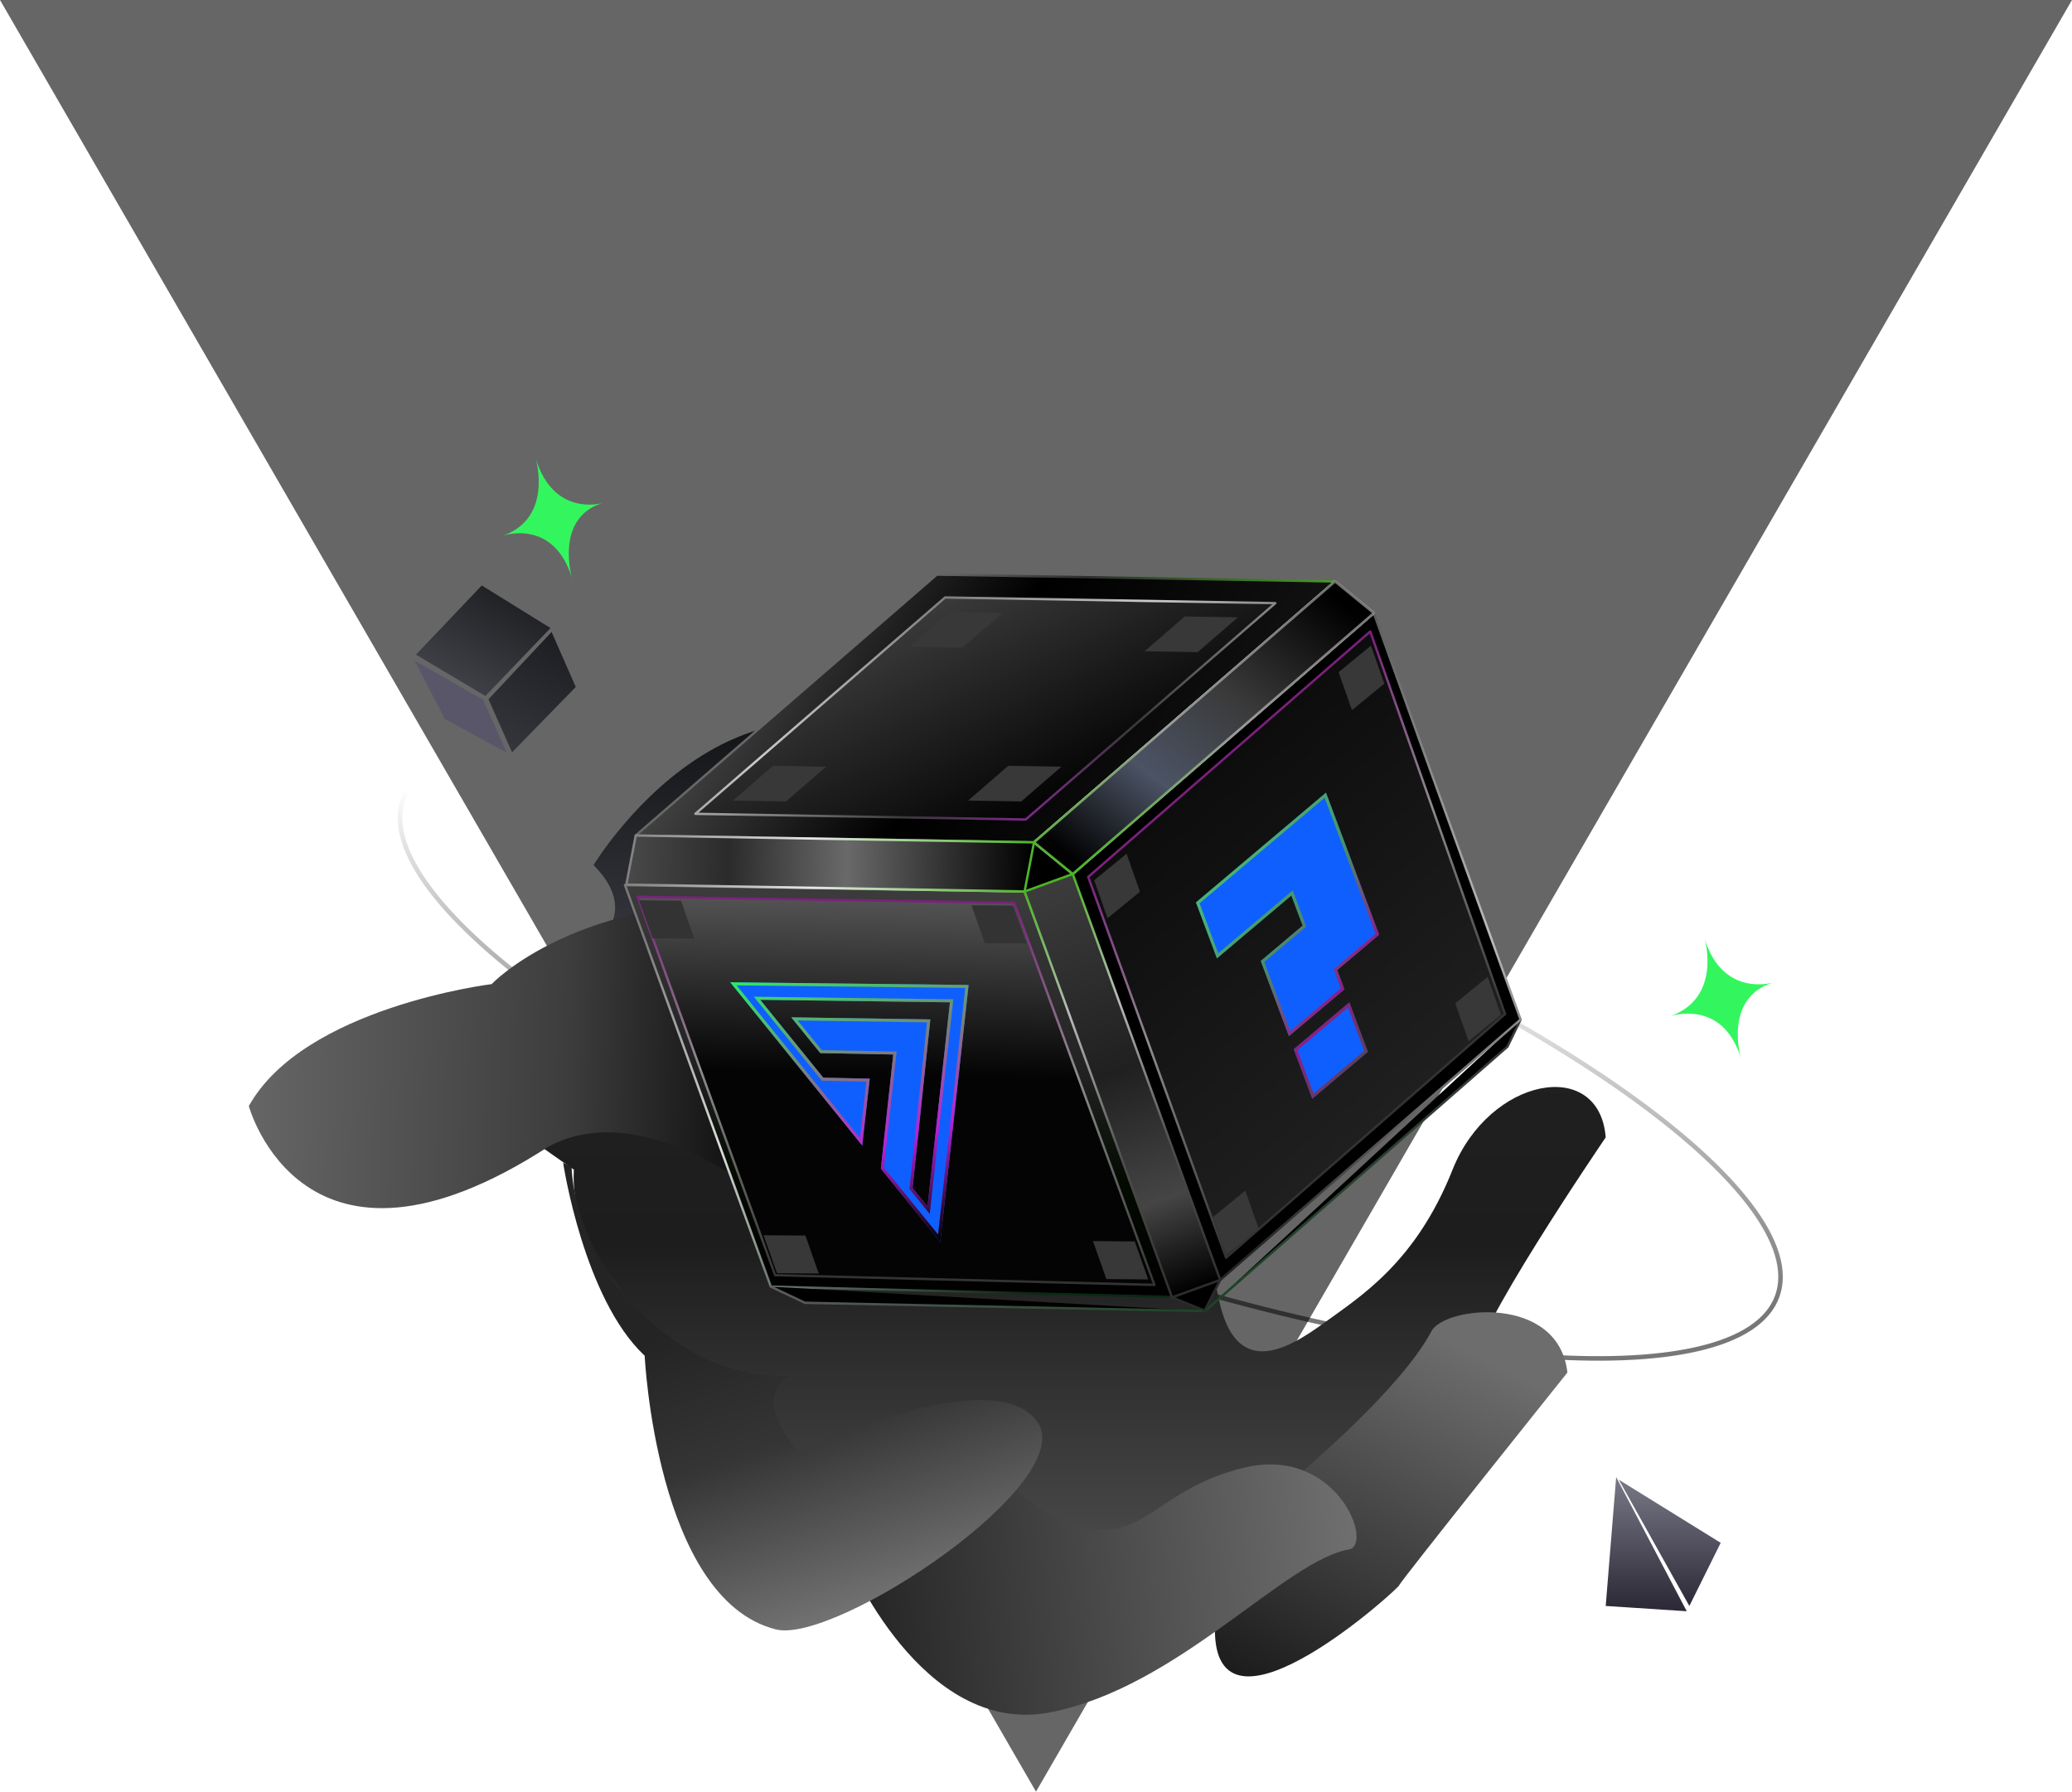 <svg width="458" height="396" viewBox="0 0 458 396" fill="none" xmlns="http://www.w3.org/2000/svg">
<path d="M255.986 190.131C298.017 205.356 334.356 223.815 359.131 241.339C371.521 250.103 380.995 258.616 386.845 266.356C392.711 274.116 394.847 280.977 392.844 286.506C390.841 292.036 384.806 295.937 375.331 298.139C365.882 300.336 353.153 300.807 338.024 299.602C307.774 297.193 268.044 288.095 226.014 272.869C183.983 257.643 147.644 239.185 122.869 221.661C110.479 212.897 101.005 204.383 95.154 196.644C89.289 188.884 87.153 182.023 89.156 176.494C91.159 170.964 97.193 167.063 106.668 164.86C116.118 162.663 128.847 162.193 143.975 163.397C174.225 165.806 213.955 174.905 255.986 190.131Z" stroke="url(#paint0_linear_13_169)"/>
<path d="M229 396L4.67904e-06 1.48269e-05L458 -2.52128e-05L229 396Z" fill="black" fill-opacity="0.6"/>
<path fill-rule="evenodd" clip-rule="evenodd" d="M127.017 211.789C127.017 211.789 143.993 204.078 131.202 191.21C131.202 191.21 169.342 127.775 220.636 180.514C220.636 180.514 220.853 216.202 239.703 231.4L182.466 234.965L141.327 227.834L127.017 211.789Z" fill="url(#paint1_linear_13_169)"/>
<path d="M107.974 154.567L121.927 139.686L127.265 151.835L113.188 166.279L107.974 154.567Z" fill="url(#paint2_linear_13_169)"/>
<path d="M106.821 154.689L91.604 145.993L98.339 158.906L112.035 166.4L106.821 154.689Z" fill="#595669"/>
<path d="M121.677 138.818L106.491 129.402L91.947 144.698L107.289 153.83L121.677 138.818Z" fill="url(#paint3_linear_13_169)"/>
<path fill-rule="evenodd" clip-rule="evenodd" d="M118.4 101.279C118.4 101.279 122.394 114.454 111.145 118.408C111.145 118.408 122.394 114.454 126.439 127.795C126.439 127.795 122.489 114.425 133.21 111.175C133.21 111.175 122.394 114.454 118.4 101.279Z" fill="#33F65E"/>
<path fill-rule="evenodd" clip-rule="evenodd" d="M376.768 207.385C376.768 207.385 380.762 220.56 369.145 224.625C369.145 224.625 380.762 220.56 384.807 233.901C384.807 233.901 380.86 220.53 391.927 217.175C391.927 217.175 380.762 220.56 376.768 207.385Z" fill="#33F65E"/>
<path fill-rule="evenodd" clip-rule="evenodd" d="M60.931 246.036C60.931 246.036 70.945 228.554 108.149 223.706C108.149 223.706 142.057 185.377 192.785 204.944C208.715 214.857 205.422 217.627 221.295 217.449C230.293 216.363 262.241 251.11 269.404 287.118C273.129 304.809 284.328 298.464 292.567 292.477C300.807 286.491 312.946 279.003 321.076 258.536C329.207 238.069 353.52 233.517 354.931 251.39C354.931 251.39 323.942 296.808 326.422 301.409L290.786 331.778L271.186 349.642L244.458 358.574L224.858 360.36L183.876 331.778L169.622 322.846C169.622 322.846 144.874 297.242 132.203 278.186C125.858 268.645 126.858 258.536 126.858 258.536L117.949 252.288C117.949 252.288 79.037 285.535 60.931 246.036Z" fill="url(#paint4_linear_13_169)"/>
<path fill-rule="evenodd" clip-rule="evenodd" d="M288.038 325.074C288.038 325.074 309.618 306.978 316.363 294.33C319.056 288.703 344.522 285.938 346.459 303.372C346.459 303.372 309.328 349.757 309.282 350.393C309.236 351.03 269.63 387.01 268.564 361.244C267.498 335.479 282.727 328.691 282.727 328.691L288.038 325.074Z" fill="url(#paint5_linear_13_169)"/>
<path fill-rule="evenodd" clip-rule="evenodd" d="M55 244.468C55 244.468 66.924 288.581 121.202 253.453C140.204 243.201 163.818 260.518 171.301 266.031C178.784 271.544 211.271 278.782 214.243 253.453C217.215 228.123 215.009 201.721 171.301 199.545C127.593 197.369 108.677 217.514 108.677 217.514C108.677 217.514 67.16 222.607 55 244.468Z" fill="url(#paint6_linear_13_169)"/>
<path fill-rule="evenodd" clip-rule="evenodd" d="M187.272 344.208C187.272 344.208 203.656 383.966 232.107 378.481C260.558 372.995 284.229 344.608 298.463 342.404C303.427 340.531 295.036 319.686 275.149 324.365C255.262 329.044 252.817 341.944 237.487 336.992C222.157 332.041 217.76 318.954 217.76 318.954L208.793 317.15L205.206 318.954L185.479 333.384L187.272 344.208Z" fill="url(#paint7_linear_13_169)"/>
<path fill-rule="evenodd" clip-rule="evenodd" d="M171.344 360.1C145.047 353.27 142.502 299.659 142.502 299.659C128.955 286.977 124.476 256.994 124.476 256.994L126.334 257.911C127.473 280.486 149.034 304.219 172.607 304.091C173.06 304.089 173.492 304.019 173.939 304C173.73 304.348 173.478 304.683 173.146 304.992C166.801 310.917 176.752 320.991 176.752 320.991C176.752 320.991 218.361 300.708 229.028 313.88C239.694 327.053 184.332 363.798 171.344 360.1Z" fill="url(#paint8_linear_13_169)"/>
<path fill-rule="evenodd" clip-rule="evenodd" d="M373.417 354.961L357.82 327.051L380.349 341.006L373.417 354.961ZM354.931 354.961L357.242 326.47L372.839 356.124L354.931 354.961Z" fill="url(#paint9_linear_13_169)"/>
<g clip-path="url(#clip0_13_169)">
<path d="M266.299 289.827L333.214 231.335L336.114 225.344" fill="black"/>
<path d="M266.299 289.827L333.214 231.335L336.114 225.344" stroke="url(#paint10_linear_13_169)" stroke-width="0.519" stroke-linecap="round" stroke-linejoin="round"/>
<path d="M234.652 169.926L231.657 161.677L303.664 135.507L316.548 171.316L336.115 225.343L275.817 277.6L269.716 282.907L172.792 223.532L234.652 169.926Z" fill="black" stroke="url(#paint11_linear_13_169)" stroke-width="0.519" stroke-linecap="round" stroke-linejoin="round"/>
<path d="M170.386 284.386L259.362 286.664L226.482 197.034L138.147 195.625L170.386 284.386Z" fill="url(#paint12_linear_13_169)" stroke="url(#paint13_linear_13_169)" stroke-width="0.519" stroke-linecap="round" stroke-linejoin="round"/>
<path d="M171.337 281.848L255.176 283.994L224.195 199.538L140.959 198.211L171.337 281.848Z" fill="url(#paint14_linear_13_169)" stroke="url(#paint15_linear_13_169)" stroke-width="0.519" stroke-linecap="round" stroke-linejoin="round"/>
<path d="M332.679 224.128L271.015 277.977L240.54 193.819L302.882 139.573L332.679 224.128Z" fill="url(#paint16_linear_13_169)" stroke="url(#paint17_linear_13_169)" stroke-width="0.519" stroke-linecap="round" stroke-linejoin="round"/>
<path d="M228.563 186.182L295.101 128.517L207.068 127.004L140.523 184.669L228.563 186.182Z" fill="url(#paint18_linear_13_169)" stroke="url(#paint19_linear_13_169)" stroke-width="0.519" stroke-linecap="round" stroke-linejoin="round"/>
<path d="M226.727 181.131L281.906 133.31L208.902 132.055L153.717 179.876L226.727 181.131Z" fill="url(#paint20_linear_13_169)" stroke="url(#paint21_linear_13_169)" stroke-width="0.519" stroke-linecap="round" stroke-linejoin="round"/>
<path d="M173.739 177.142L182.612 169.453L170.873 169.251L162 176.941L173.739 177.142Z" fill="#383838"/>
<path d="M264.739 144.142L273.612 136.453L261.873 136.251L253 143.941L264.739 144.142Z" fill="#383838"/>
<path d="M225.739 177.142L234.612 169.453L222.873 169.251L214 176.941L225.739 177.142Z" fill="#383838"/>
<path d="M212.739 143.142L221.612 135.453L209.873 135.251L201 142.941L212.739 143.142Z" fill="#383838"/>
<path d="M237.125 193.166L303.663 135.507L295.1 128.518L228.562 186.183L237.125 193.166Z" fill="black" stroke="white" stroke-width="0.519" stroke-linecap="round" stroke-linejoin="round"/>
<path d="M237.125 193.166L303.663 135.507L295.1 128.518L228.562 186.183L237.125 193.166Z" fill="url(#paint22_linear_13_169)" stroke="url(#paint23_linear_13_169)" stroke-width="0.519" stroke-linecap="round" stroke-linejoin="round"/>
<path d="M226.482 197.034L138.442 195.521L140.523 184.669L228.563 186.183L226.482 197.034Z" fill="url(#paint24_linear_13_169)" stroke="url(#paint25_linear_13_169)" stroke-width="0.519" stroke-linecap="round" stroke-linejoin="round"/>
<path d="M237.124 193.172L226.479 197.039L259.072 286.779L269.717 282.912L237.124 193.172Z" fill="url(#paint26_linear_13_169)" stroke="url(#paint27_linear_13_169)" stroke-width="0.519" stroke-linecap="round" stroke-linejoin="round"/>
<path d="M259.072 286.77L266.277 289.676L269.716 282.907L259.072 286.77Z" fill="black" stroke="#2B2B2B" stroke-width="0.519" stroke-miterlimit="10"/>
<path d="M265.694 289.774L177.916 287.947L170.386 284.387" fill="black"/>
<path d="M265.694 289.774L177.916 287.947L170.386 284.387" stroke="url(#paint28_linear_13_169)" stroke-width="0.519" stroke-linecap="round" stroke-linejoin="round"/>
<g filter="url(#filter0_di_13_169)">
<path d="M297.178 215.318L284.903 225.676L278.68 209.055L287.943 201.241L285.448 194.582L268.99 208.475L264.363 196.111L293.097 171.86L304.845 203.247L295.582 211.061L297.178 215.318ZM285.981 228.565L298.256 218.207L302.347 229.13L290.072 239.488L285.981 228.565Z" fill="#0F5FFE"/>
<path d="M301.951 229.025L290.218 238.925L286.376 228.668L298.109 218.768L301.951 229.025ZM304.449 203.143L295.367 210.806L295.187 210.957L295.27 211.179L296.782 215.214L285.049 225.114L279.076 209.157L288.159 201.496L288.339 201.344L288.256 201.123L285.762 194.464L285.595 194.02L285.232 194.326L269.136 207.913L264.759 196.215L292.95 172.422L304.449 203.143Z" stroke="url(#paint29_linear_13_169)" stroke-width="0.669"/>
</g>
<path d="M302.932 147.754C303.331 146.328 302.874 144.954 301.913 144.685C300.952 144.417 299.85 145.356 299.451 146.782C299.053 148.208 299.51 149.582 300.471 149.85C301.432 150.119 302.534 149.18 302.932 147.754Z" fill="white"/>
<path d="M330.192 223.499C330.591 222.073 330.134 220.699 329.173 220.431C328.212 220.162 327.11 221.101 326.711 222.527C326.313 223.953 326.77 225.327 327.731 225.596C328.692 225.864 329.794 224.925 330.192 223.499Z" fill="white"/>
<path d="M247.038 196.741C247.437 195.314 246.98 193.941 246.019 193.672C245.058 193.404 243.956 194.343 243.557 195.769C243.159 197.195 243.616 198.569 244.577 198.837C245.538 199.106 246.64 198.167 247.038 196.741Z" fill="white"/>
<path d="M274.294 272.493C274.692 271.067 274.235 269.693 273.274 269.424C272.313 269.156 271.211 270.095 270.812 271.521C270.414 272.947 270.871 274.321 271.832 274.589C272.793 274.858 273.895 273.919 274.294 272.493Z" fill="white"/>
<path d="M224.578 205.662C225.149 204.844 224.629 203.493 223.416 202.644C222.202 201.796 220.754 201.771 220.183 202.589C219.611 203.407 220.131 204.758 221.345 205.606C222.558 206.455 224.006 206.48 224.578 205.662Z" fill="white"/>
<path d="M150.281 203.335C150.852 202.517 150.332 201.166 149.119 200.318C147.905 199.469 146.458 199.444 145.886 200.262C145.314 201.08 145.834 202.431 147.048 203.28C148.261 204.128 149.709 204.153 150.281 203.335Z" fill="white"/>
<path d="M141.282 199.002L150.53 199.077L153.488 207.47L144.239 207.395L141.282 199.002Z" fill="#333333"/>
<path d="M168.783 273.016L178.031 273.091L180.989 281.483L171.74 281.408L168.783 273.016Z" fill="#383838"/>
<path d="M214.725 200.077L223.973 200.152L226.931 208.544L217.682 208.469L214.725 200.077Z" fill="#333333"/>
<path d="M249.022 188.7L241.864 194.557L244.821 202.949L251.979 197.093L249.022 188.7Z" fill="#383838"/>
<path d="M275.261 263.158L268.103 269.015L271.061 277.407L278.218 271.551L275.261 263.158Z" fill="#383838"/>
<path d="M303.041 142.708L295.883 148.564L298.841 156.956L305.999 151.1L303.041 142.708Z" fill="#383838"/>
<path d="M328.836 215.904L321.678 221.761L324.635 230.153L331.793 224.297L328.836 215.904Z" fill="#383838"/>
<path d="M241.595 274.313L250.843 274.388L253.801 282.78L244.552 282.705L241.595 274.313Z" fill="#383838"/>
<g filter="url(#filter1_di_13_169)">
<path fill-rule="evenodd" clip-rule="evenodd" d="M207.837 270.506L194.706 254.282L197.448 229.058L181.319 228.753L174.9 220.839L205.645 221.301L201.718 258.554L205.021 262.632L209.977 217.521L168.039 216.969L181.978 234.179L192.248 234.401L190.587 249.176L161.405 213.094L214.107 213.688L207.837 270.506Z" fill="#0F5FFE"/>
<path d="M213.733 214.018L207.592 269.672L195.053 254.179L197.78 229.094L197.82 228.731L197.454 228.723L181.481 228.421L175.609 221.183L205.273 221.629L201.385 258.519L201.371 258.657L201.458 258.764L204.761 262.843L205.266 263.466L205.354 262.669L210.31 217.557L210.349 217.191L209.981 217.186L168.043 216.634L167.331 216.625L167.779 217.18L181.718 234.39L181.816 234.51L181.971 234.514L191.873 234.727L190.343 248.343L162.111 213.437L213.733 214.018Z" stroke="url(#paint30_linear_13_169)" stroke-width="0.669"/>
</g>
</g>
<defs>
<filter id="filter0_di_13_169" x="264.363" y="171.86" width="40.482" height="70.304" filterUnits="userSpaceOnUse" color-interpolation-filters="sRGB">
<feFlood flood-opacity="0" result="BackgroundImageFix"/>
<feColorMatrix in="SourceAlpha" type="matrix" values="0 0 0 0 0 0 0 0 0 0 0 0 0 0 0 0 0 0 127 0" result="hardAlpha"/>
<feOffset dy="0.669"/>
<feComposite in2="hardAlpha" operator="out"/>
<feColorMatrix type="matrix" values="0 0 0 0 0 0 0 0 0 0 0 0 0 0 0 0 0 0 1 0"/>
<feBlend mode="normal" in2="BackgroundImageFix" result="effect1_dropShadow_13_169"/>
<feBlend mode="normal" in="SourceGraphic" in2="effect1_dropShadow_13_169" result="shape"/>
<feColorMatrix in="SourceAlpha" type="matrix" values="0 0 0 0 0 0 0 0 0 0 0 0 0 0 0 0 0 0 127 0" result="hardAlpha"/>
<feOffset dy="2.676"/>
<feGaussianBlur stdDeviation="1.338"/>
<feComposite in2="hardAlpha" operator="arithmetic" k2="-1" k3="1"/>
<feColorMatrix type="matrix" values="0 0 0 0 0 0 0 0 0 0 0 0 0 0 0 0 0 0 0.25 0"/>
<feBlend mode="normal" in2="shape" result="effect2_innerShadow_13_169"/>
</filter>
<filter id="filter1_di_13_169" x="161.405" y="213.094" width="52.702" height="60.087" filterUnits="userSpaceOnUse" color-interpolation-filters="sRGB">
<feFlood flood-opacity="0" result="BackgroundImageFix"/>
<feColorMatrix in="SourceAlpha" type="matrix" values="0 0 0 0 0 0 0 0 0 0 0 0 0 0 0 0 0 0 127 0" result="hardAlpha"/>
<feOffset dy="1.338"/>
<feComposite in2="hardAlpha" operator="out"/>
<feColorMatrix type="matrix" values="0 0 0 0 0 0 0 0 0 0 0 0 0 0 0 0 0 0 1 0"/>
<feBlend mode="normal" in2="BackgroundImageFix" result="effect1_dropShadow_13_169"/>
<feBlend mode="normal" in="SourceGraphic" in2="effect1_dropShadow_13_169" result="shape"/>
<feColorMatrix in="SourceAlpha" type="matrix" values="0 0 0 0 0 0 0 0 0 0 0 0 0 0 0 0 0 0 127 0" result="hardAlpha"/>
<feOffset dy="2.676"/>
<feGaussianBlur stdDeviation="1.338"/>
<feComposite in2="hardAlpha" operator="arithmetic" k2="-1" k3="1"/>
<feColorMatrix type="matrix" values="0 0 0 0 0 0 0 0 0 0 0 0 0 0 0 0 0 0 0.1 0"/>
<feBlend mode="normal" in2="shape" result="effect2_innerShadow_13_169"/>
</filter>
<linearGradient id="paint0_linear_13_169" x1="179.549" y1="256.569" x2="189.701" y2="189.392" gradientUnits="userSpaceOnUse">
<stop stop-color="#777777"/>
<stop offset="1" stop-color="#5F5F5F" stop-opacity="0"/>
</linearGradient>
<linearGradient id="paint1_linear_13_169" x1="178.895" y1="131.988" x2="178.895" y2="234.951" gradientUnits="userSpaceOnUse">
<stop/>
<stop offset="1" stop-color="#474A52"/>
</linearGradient>
<linearGradient id="paint2_linear_13_169" x1="124.303" y1="140.986" x2="111.092" y2="165.132" gradientUnits="userSpaceOnUse">
<stop stop-color="#1D1E22"/>
<stop offset="1" stop-color="#34363C"/>
</linearGradient>
<linearGradient id="paint3_linear_13_169" x1="111.941" y1="132.384" x2="101.838" y2="150.848" gradientUnits="userSpaceOnUse">
<stop stop-color="#202225"/>
<stop offset="1" stop-color="#3E4046"/>
</linearGradient>
<linearGradient id="paint4_linear_13_169" x1="207.931" y1="199.38" x2="207.931" y2="360.36" gradientUnits="userSpaceOnUse">
<stop offset="0.054" stop-color="#222222"/>
<stop offset="0.47" stop-color="#1D1D1D"/>
<stop offset="1" stop-color="#555555"/>
</linearGradient>
<linearGradient id="paint5_linear_13_169" x1="307.485" y1="290.037" x2="267.803" y2="370.177" gradientUnits="userSpaceOnUse">
<stop stop-color="#6D6D6D"/>
<stop offset="1" stop-color="#1A1A1A"/>
</linearGradient>
<linearGradient id="paint6_linear_13_169" x1="46.819" y1="243.297" x2="214.987" y2="248.734" gradientUnits="userSpaceOnUse">
<stop offset="0.003" stop-color="#6A6A6A"/>
<stop offset="0.465" stop-color="#3D3D3D"/>
<stop offset="0.73" stop-color="#0A0A0A"/>
</linearGradient>
<linearGradient id="paint7_linear_13_169" x1="191.309" y1="353.369" x2="314.58" y2="342.579" gradientUnits="userSpaceOnUse">
<stop stop-color="#262626"/>
<stop offset="1" stop-color="#797979"/>
</linearGradient>
<linearGradient id="paint8_linear_13_169" x1="155.019" y1="277.798" x2="182.73" y2="361.089" gradientUnits="userSpaceOnUse">
<stop offset="0.16" stop-color="#242424"/>
<stop offset="0.51" stop-color="#353535"/>
<stop offset="1" stop-color="#767676"/>
</linearGradient>
<linearGradient id="paint9_linear_13_169" x1="367.64" y1="326.47" x2="367.64" y2="356.124" gradientUnits="userSpaceOnUse">
<stop stop-color="#787987"/>
<stop offset="1" stop-color="#2B2734"/>
</linearGradient>
<linearGradient id="paint10_linear_13_169" x1="301.938" y1="224.587" x2="300.475" y2="290.585" gradientUnits="userSpaceOnUse">
<stop stop-color="#3B3B3B"/>
<stop offset="1" stop-color="#1C4527"/>
</linearGradient>
<linearGradient id="paint11_linear_13_169" x1="238.678" y1="134.067" x2="261.21" y2="284.392" gradientUnits="userSpaceOnUse">
<stop stop-color="#4E4E4E"/>
<stop offset="0.565" stop-color="#BBBBBB"/>
<stop offset="0.96" stop-color="#262626"/>
</linearGradient>
<linearGradient id="paint12_linear_13_169" x1="199.745" y1="196.442" x2="197.776" y2="285.3" gradientUnits="userSpaceOnUse">
<stop stop-color="#3C3C3C"/>
<stop offset="0.44" stop-color="#222222"/>
<stop offset="0.72" stop-color="#030B00"/>
<stop offset="1"/>
</linearGradient>
<linearGradient id="paint13_linear_13_169" x1="164.834" y1="195.668" x2="210.621" y2="296.13" gradientUnits="userSpaceOnUse">
<stop stop-color="#787878"/>
<stop offset="0.46" stop-color="#DEDEDE"/>
<stop offset="0.975" stop-color="#0C2816"/>
</linearGradient>
<linearGradient id="paint14_linear_13_169" x1="199.001" y1="198.98" x2="197.146" y2="282.709" gradientUnits="userSpaceOnUse">
<stop stop-color="#535353"/>
<stop offset="0.46" stop-color="#040404"/>
<stop offset="1" stop-color="#040404"/>
</linearGradient>
<linearGradient id="paint15_linear_13_169" x1="199.001" y1="198.98" x2="197.146" y2="282.709" gradientUnits="userSpaceOnUse">
<stop stop-color="#7A217C"/>
<stop offset="0.45" stop-color="#8D8D8D"/>
<stop offset="1" stop-color="#333333"/>
</linearGradient>
<linearGradient id="paint16_linear_13_169" x1="259.222" y1="177.049" x2="313.16" y2="241.116" gradientUnits="userSpaceOnUse">
<stop stop-color="#0D0D0D"/>
<stop offset="1" stop-color="#1F1F1F"/>
</linearGradient>
<linearGradient id="paint17_linear_13_169" x1="259.222" y1="177.049" x2="313.16" y2="241.116" gradientUnits="userSpaceOnUse">
<stop stop-color="#7A207C"/>
<stop offset="0.45" stop-color="#8D8D8D"/>
<stop offset="1" stop-color="#333333"/>
</linearGradient>
<linearGradient id="paint18_linear_13_169" x1="141.015" y1="162.465" x2="247.551" y2="227.641" gradientUnits="userSpaceOnUse">
<stop stop-color="#525252"/>
<stop offset="0.47"/>
<stop offset="1" stop-color="#141414"/>
</linearGradient>
<linearGradient id="paint19_linear_13_169" x1="141.539" y1="138.814" x2="224.937" y2="234.586" gradientUnits="userSpaceOnUse">
<stop stop-color="#BEBEBE"/>
<stop offset="0.445" stop-color="#2D2D2D"/>
<stop offset="0.795" stop-color="#4AB524"/>
<stop offset="0.975" stop-color="#B7B7B7"/>
</linearGradient>
<linearGradient id="paint20_linear_13_169" x1="203.947" y1="131.583" x2="229.198" y2="182.825" gradientUnits="userSpaceOnUse">
<stop stop-color="#3D3D3D"/>
<stop offset="1"/>
</linearGradient>
<linearGradient id="paint21_linear_13_169" x1="188.887" y1="134.447" x2="213.421" y2="194.624" gradientUnits="userSpaceOnUse">
<stop stop-color="#666666"/>
<stop offset="0.355" stop-color="#CACACA"/>
<stop offset="0.725" stop-color="#393939"/>
<stop offset="1" stop-color="#A91DC0"/>
</linearGradient>
<linearGradient id="paint22_linear_13_169" x1="290.189" y1="128.409" x2="241.705" y2="193.027" gradientUnits="userSpaceOnUse">
<stop/>
<stop offset="0.385" stop-color="#3A3A3A"/>
<stop offset="0.69" stop-color="#4B5364"/>
<stop offset="1" stop-color="#020202"/>
</linearGradient>
<linearGradient id="paint23_linear_13_169" x1="266.842" y1="127.892" x2="265.382" y2="193.792" gradientUnits="userSpaceOnUse">
<stop stop-color="#6E6E6E"/>
<stop offset="0.515" stop-color="#999999"/>
<stop offset="1" stop-color="#4AB524"/>
</linearGradient>
<linearGradient id="paint24_linear_13_169" x1="138.568" y1="189.856" x2="228.437" y2="191.847" gradientUnits="userSpaceOnUse">
<stop stop-color="#494949"/>
<stop offset="0.25" stop-color="#2B2B2B"/>
<stop offset="0.54" stop-color="#696969"/>
<stop offset="1"/>
</linearGradient>
<linearGradient id="paint25_linear_13_169" x1="138.568" y1="189.856" x2="228.437" y2="191.847" gradientUnits="userSpaceOnUse">
<stop stop-color="#808080"/>
<stop offset="0.455" stop-color="#E8E8E8"/>
<stop offset="1" stop-color="#4AB524"/>
</linearGradient>
<linearGradient id="paint26_linear_13_169" x1="231.801" y1="195.105" x2="264.395" y2="284.846" gradientUnits="userSpaceOnUse">
<stop stop-color="#3C3C3C"/>
<stop offset="0.465" stop-color="#202020"/>
<stop offset="0.78" stop-color="#454545"/>
<stop offset="1"/>
</linearGradient>
<linearGradient id="paint27_linear_13_169" x1="231.801" y1="195.105" x2="264.395" y2="284.846" gradientUnits="userSpaceOnUse">
<stop stop-color="#4AB524"/>
<stop offset="0.305" stop-color="#BABABA"/>
<stop offset="0.66" stop-color="#4F4F4F"/>
<stop offset="0.995" stop-color="#313131"/>
</linearGradient>
<linearGradient id="paint28_linear_13_169" x1="170.349" y1="286.083" x2="265.729" y2="288.196" gradientUnits="userSpaceOnUse">
<stop stop-color="#5B5B5B"/>
<stop offset="1" stop-color="#1B4527"/>
</linearGradient>
<linearGradient id="paint29_linear_13_169" x1="264.759" y1="178.243" x2="316.927" y2="214.426" gradientUnits="userSpaceOnUse">
<stop stop-color="#46CC7C"/>
<stop offset="0.47" stop-color="#499065"/>
<stop offset="0.745" stop-color="#8F1D83"/>
<stop offset="1" stop-color="#4C4C4C"/>
</linearGradient>
<linearGradient id="paint30_linear_13_169" x1="184.752" y1="204.867" x2="207.878" y2="270.492" gradientUnits="userSpaceOnUse">
<stop stop-color="#2BED61"/>
<stop offset="0.37" stop-color="#7C7C7C"/>
<stop offset="0.65" stop-color="#BC20D5"/>
<stop offset="1"/>
</linearGradient>
<clipPath id="clip0_13_169">
<rect width="186.662" height="188" fill="white" transform="translate(118 149.04) rotate(-19.412)"/>
</clipPath>
</defs>
</svg>
